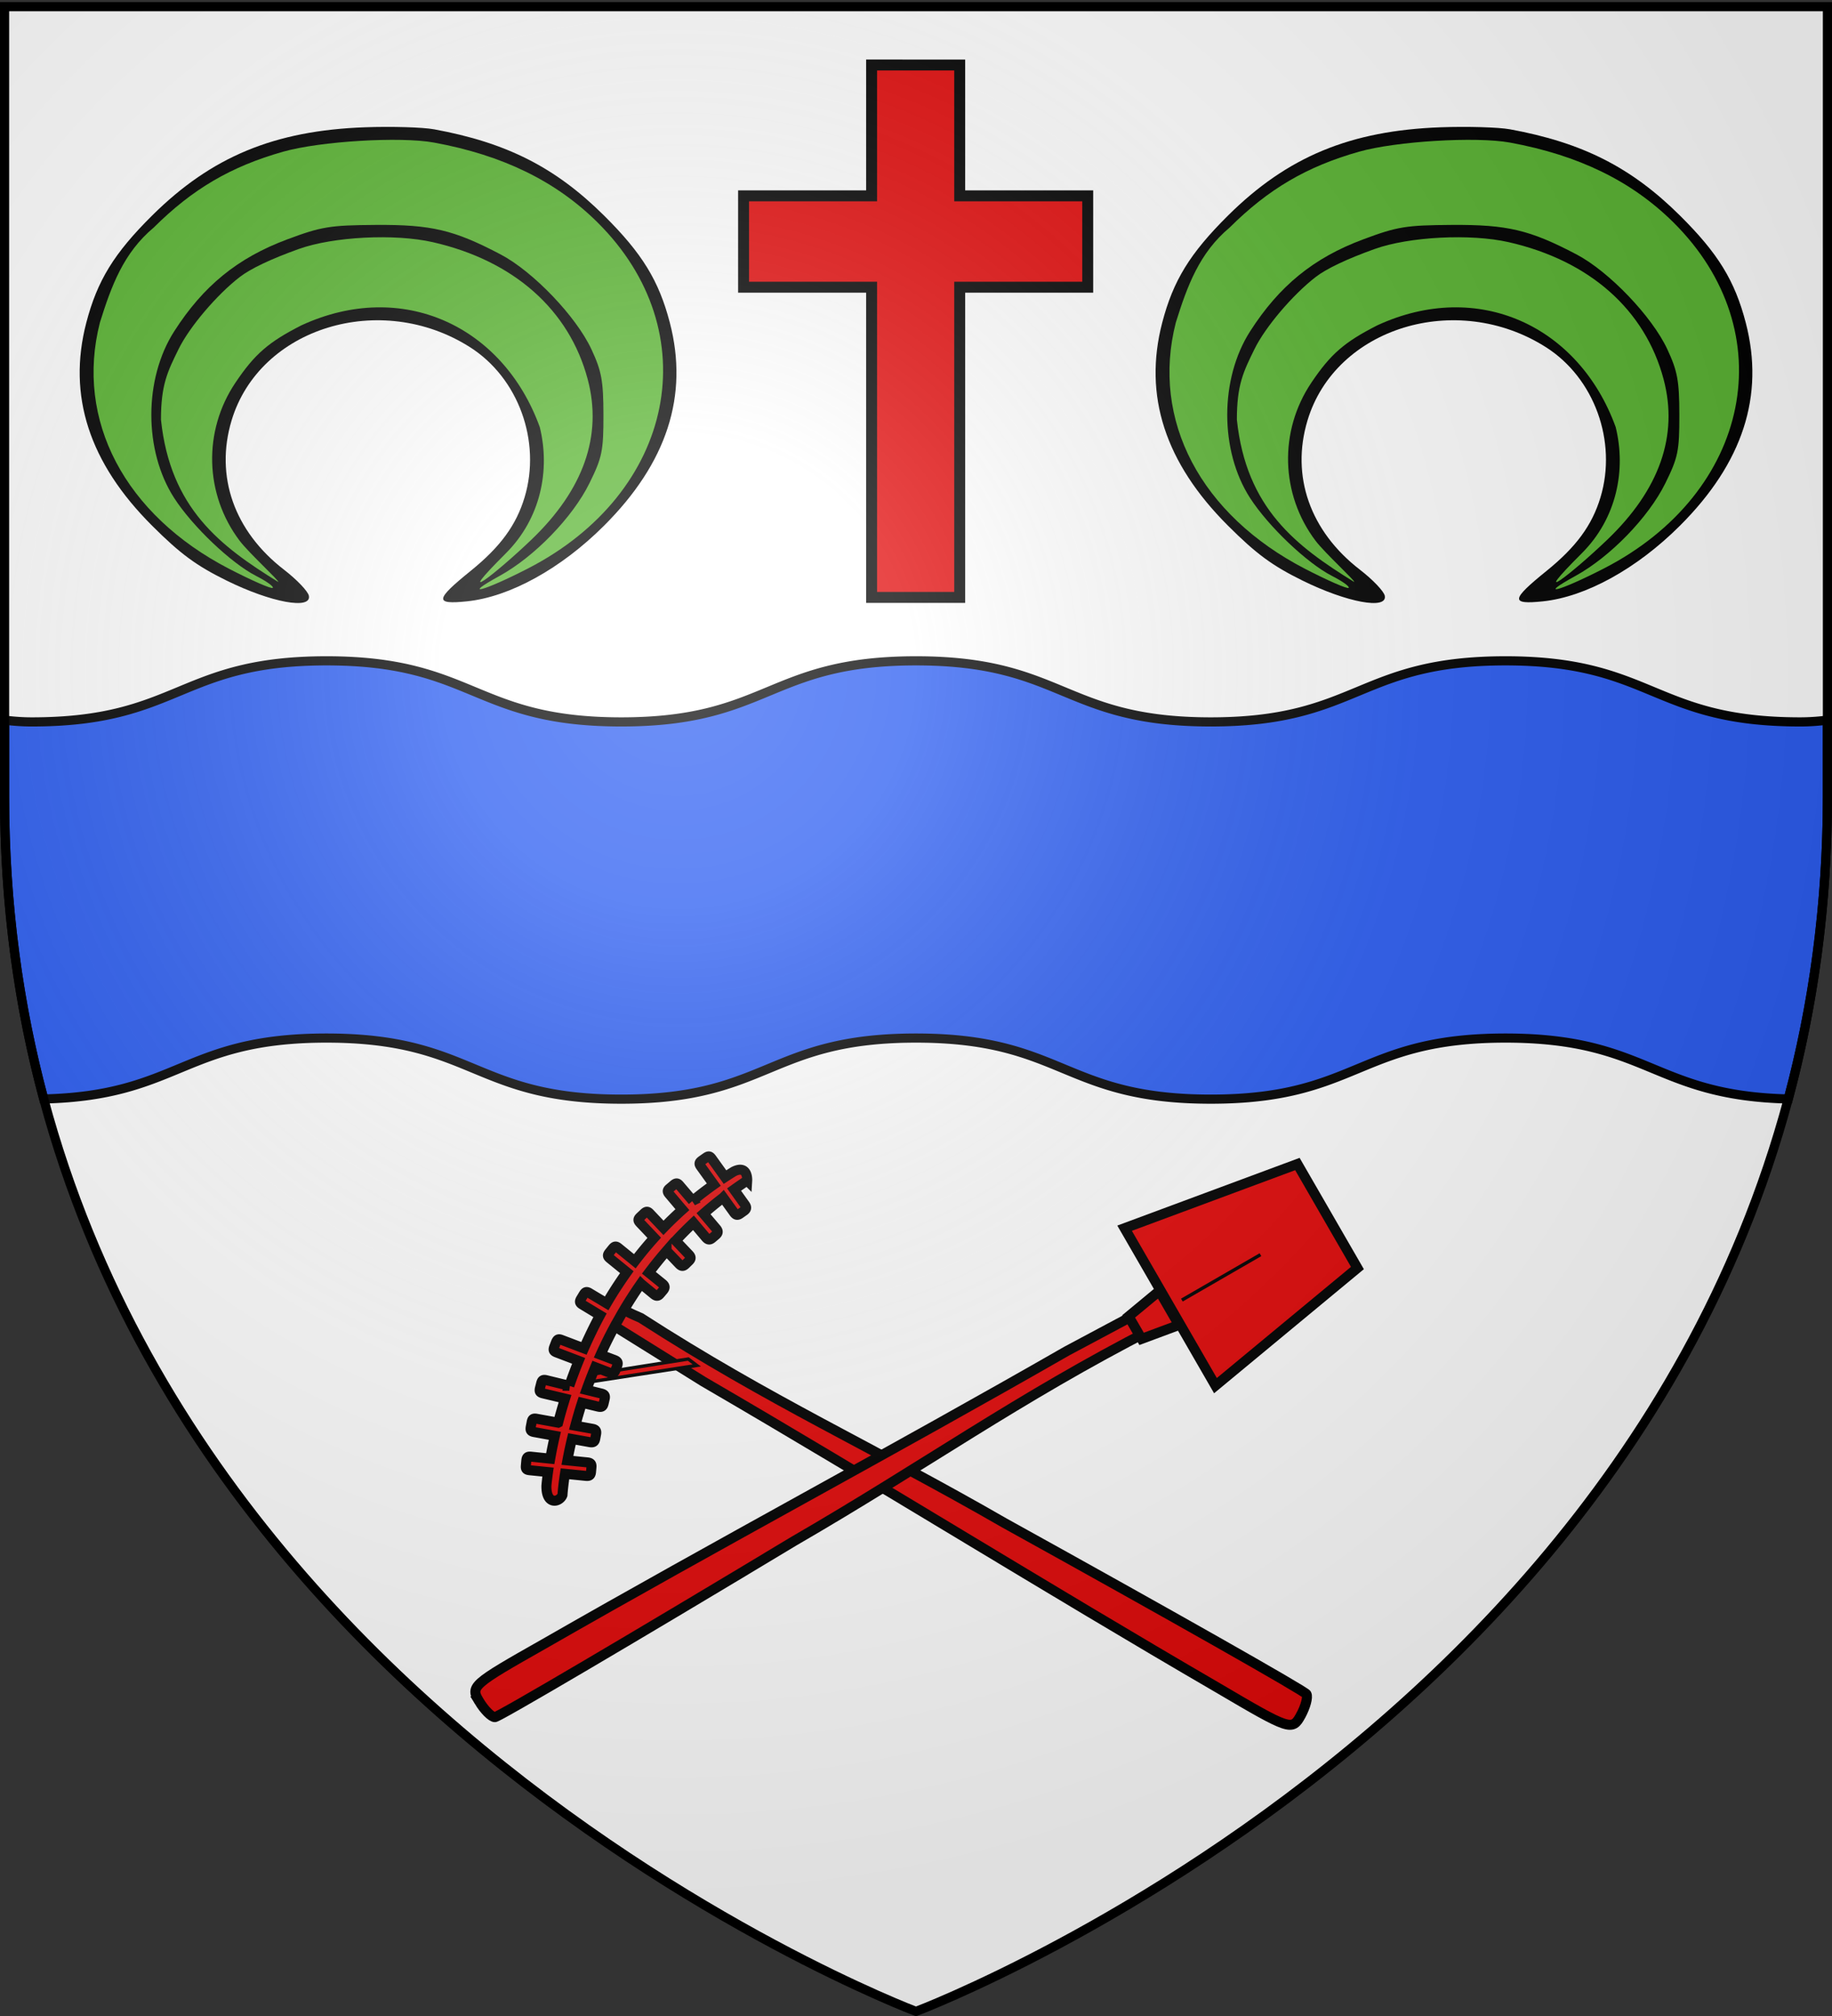 <svg xmlns="http://www.w3.org/2000/svg" xmlns:xlink="http://www.w3.org/1999/xlink" width="600" height="660" version="1.0"><rect width="100%" height="100%" fill="#333333" stroke="none"/><desc>Flag of Canton of Valais (Wallis)</desc><defs><radialGradient xlink:href="#b" id="c" cx="221.445" cy="226.331" r="300" fx="221.445" fy="226.331" gradientTransform="matrix(1.353 0 0 1.349 -77.63 -85.747)" gradientUnits="userSpaceOnUse"/><linearGradient id="b"><stop offset="0" style="stop-color:white;stop-opacity:.314"/><stop offset=".19" style="stop-color:white;stop-opacity:.251"/><stop offset=".6" style="stop-color:#6b6b6b;stop-opacity:.125"/><stop offset="1" style="stop-color:black;stop-opacity:.125"/></linearGradient></defs><g style="display:inline"><path d="M300 658.5s298.5-112.32 298.5-397.772V2.176H1.5v258.552C1.5 546.18 300 658.5 300 658.5" style="fill:#fff;fill-opacity:1;fill-rule:evenodd;stroke:none;stroke-width:1px;stroke-linecap:butt;stroke-linejoin:miter;stroke-opacity:1"/><path d="M0 0h600v660H0z" style="fill:none;fill-opacity:1;fill-rule:nonzero;stroke:none;stroke-width:6.203;stroke-linecap:round;stroke-linejoin:round;stroke-miterlimit:4;stroke-dasharray:none;stroke-opacity:1"/><path d="M106.938 216.344c-48.263 0-48.238 20-96.5 20-3.073 0-6.055-.216-8.938-.594v24.969c0 35.681 4.65 68.672 12.813 99.062 44.4-1.046 45.698-19.937 92.625-19.937 48.262 0 48.268 20 96.53 20 48.264 0 48.27-20 96.532-20 48.263 0 48.268 20 96.531 20s48.269-20 96.532-20c46.926 0 48.223 18.89 92.625 19.937 8.162-30.39 12.812-63.38 12.812-99.062V235.75a69 69 0 0 1-8.937.594c-48.263 0-48.238-20-96.5-20s-48.269 20-96.532 20-48.268-20-96.531-20-48.268 20-96.531 20-48.269-20-96.531-20z" style="fill:#2b5df2;fill-opacity:1;stroke:#000;stroke-width:3;stroke-miterlimit:4;stroke-opacity:1"/><g style="display:inline"><path d="M-208.496 315.9c28.76 5.276 48.083 15.076 67.301 34.134 15.094 14.966 21.732 25.77 26.072 42.433 7.512 28.841-1.127 55.467-26.072 80.357-17.04 17.004-37.328 28.192-54.296 29.943-12.89 1.33-12.652-.63 1.457-12.037 11.753-9.501 18.061-18.098 21.386-29.143 6.673-22.173-2.46-47.274-21.628-59.446-35.404-22.481-83.343-7.754-94.405 29.003-6.645 22.079 1.019 43.878 20.78 59.111 5.064 3.904 9.485 8.541 9.825 10.305 1.084 5.627-15.015 2.646-32.627-6.042-11.998-5.918-18.27-10.538-29.45-21.694-24.945-24.89-33.584-51.516-26.071-80.357 4.34-16.663 10.978-27.467 26.071-42.433 23.486-23.289 48.43-33.634 84.228-34.934 10.59-.384 22.934-.024 27.43.8" style="fill:#000;stroke:none;stroke-opacity:1" transform="matrix(.827 0 0 .827 314.59 -218.917)"/><path d="M-268.282 324.762c-20.682 5.858-35.91 14.784-51.232 30.026-12.01 10.04-16.78 23.119-21.315 37.593-9.898 38.646 9.8 76.14 51.245 97.546 8.964 4.63 16.706 8.01 17.205 7.51.499-.498-2.46-2.624-6.574-4.723-9.91-5.055-25.223-19.618-32.493-30.898-12.046-18.694-12.027-47.144.044-65.962 11.546-17.998 25.104-29.033 44.649-36.339 13.632-5.096 16.997-5.647 35.204-5.765 22.012-.143 30.855 1.945 49.364 11.656 12.89 6.762 29.937 24.552 36 37.567 4.034 8.659 4.738 12.499 4.762 25.954.024 14.267-.514 16.887-5.576 27.134-6.66 13.48-21.773 29.056-35.535 36.62-15.395 8.462-6.515 6.168 11.1-2.868 58.504-30.008 71.35-93.82 27.604-137.126-16.453-16.287-37.5-26.552-64.666-31.535-13.406-2.46-45.122-.544-59.786 3.61" style="fill:#5ab532;fill-opacity:1;stroke:none;stroke-opacity:1" transform="matrix(.827 0 0 .827 314.59 -218.917)"/><path d="M-262.11 363.29c-11.02 3.954-19.055 7.77-23.342 11.082-9.115 7.045-19.927 19.78-24.229 28.542-4.396 8.953-6.973 14.13-6.973 27.93 3.686 35.095 23.452 50.045 46.404 64.225.94 0-11.59-11.463-15.223-16.263-13.914-18.383-14.583-43.446-1.673-62.622 7.63-11.332 13.077-16.062 26.135-22.696 39.867-18.377 79.845.194 94.385 40.32 4.163 16.97.423 36.09-13.427 49.92-21.48 21.447-4.5 8.6 10.112-5.385 20.666-19.78 28.19-41.197 22.294-63.457-7.293-27.532-29.312-47.018-61.374-54.313-15.085-3.432-39.424-2.186-53.09 2.717" style="fill:#5ab532;fill-opacity:1;stroke:none;stroke-opacity:1" transform="matrix(.827 0 0 .827 314.59 -218.917)"/><path d="M-208.496 315.9c28.76 5.276 48.083 15.076 67.301 34.134 15.094 14.966 21.732 25.77 26.072 42.433 7.512 28.841-1.127 55.467-26.072 80.357-17.04 17.004-37.328 28.192-54.296 29.943-12.89 1.33-12.652-.63 1.457-12.037 11.753-9.501 18.061-18.098 21.386-29.143 6.673-22.173-2.46-47.274-21.628-59.446-35.404-22.481-83.343-7.754-94.405 29.003-6.645 22.079 1.019 43.878 20.78 59.111 5.064 3.904 9.485 8.541 9.825 10.305 1.084 5.627-15.015 2.646-32.627-6.042-11.998-5.918-18.27-10.538-29.45-21.694-24.945-24.89-33.584-51.516-26.071-80.357 4.34-16.663 10.978-27.467 26.071-42.433 23.486-23.289 48.43-33.634 84.228-34.934 10.59-.384 22.934-.024 27.43.8" style="fill:#000;stroke:none;stroke-opacity:1" transform="matrix(.827 0 0 .827 666.961 -218.917)"/><path d="M-268.282 324.762c-20.682 5.858-35.91 14.784-51.232 30.026-12.01 10.04-16.78 23.119-21.315 37.593-9.898 38.646 9.8 76.14 51.245 97.546 8.964 4.63 16.706 8.01 17.205 7.51.499-.498-2.46-2.624-6.574-4.723-9.91-5.055-25.223-19.618-32.493-30.898-12.046-18.694-12.027-47.144.044-65.962 11.546-17.998 25.104-29.033 44.649-36.339 13.632-5.096 16.997-5.647 35.204-5.765 22.012-.143 30.855 1.945 49.364 11.656 12.89 6.762 29.937 24.552 36 37.567 4.034 8.659 4.738 12.499 4.762 25.954.024 14.267-.514 16.887-5.576 27.134-6.66 13.48-21.773 29.056-35.535 36.62-15.395 8.462-6.515 6.168 11.1-2.868 58.504-30.008 71.35-93.82 27.604-137.126-16.453-16.287-37.5-26.552-64.666-31.535-13.406-2.46-45.122-.544-59.786 3.61" style="fill:#5ab532;fill-opacity:1;stroke:none;stroke-opacity:1" transform="matrix(.827 0 0 .827 666.961 -218.917)"/><path d="M-262.11 363.29c-11.02 3.954-19.055 7.77-23.342 11.082-9.115 7.045-19.927 19.78-24.229 28.542-4.396 8.953-6.973 14.13-6.973 27.93 3.686 35.095 23.452 50.045 46.404 64.225.94 0-11.59-11.463-15.223-16.263-13.914-18.383-14.583-43.446-1.673-62.622 7.63-11.332 13.077-16.062 26.135-22.696 39.867-18.377 79.845.194 94.385 40.32 4.163 16.97.423 36.09-13.427 49.92-21.48 21.447-4.5 8.6 10.112-5.385 20.666-19.78 28.19-41.197 22.294-63.457-7.293-27.532-29.312-47.018-61.374-54.313-15.085-3.432-39.424-2.186-53.09 2.717" style="fill:#5ab532;fill-opacity:1;stroke:none;stroke-opacity:1" transform="matrix(.827 0 0 .827 666.961 -218.917)"/><path d="M294.891 215.359v16.525h-16.174v11.54h16.174v39.182h11.134v-39.183h16.174v-11.54h-16.174V215.36z" style="fill:#e20909;fill-opacity:1;fill-rule:nonzero;stroke:#000;stroke-width:1.382;stroke-miterlimit:4;stroke-dasharray:none;stroke-opacity:1" transform="translate(-478.902 -536.925)scale(2.592)"/></g><g style="fill:#e20909;fill-opacity:1;display:inline"><path d="M445.395 426.091c-2.983-.058-5.882-.825-6.441-1.704-.56-.88-.175-47.723.855-104.096.056-46 3.567-79.191 1.295-125.165.885-6.675.165-13.787 3.003-9.144 1.028 1.683 3.276-.06 3.055 2.675l1.077 32.252c.188 60.087 2.193 119.616 2.362 179.696.212 24.855.062 25.588-5.206 25.486z" style="fill:#e20909;fill-opacity:1;stroke:#000;stroke-width:3;stroke-miterlimit:4;stroke-dasharray:none;stroke-opacity:1" transform="scale(-1.092 1.092)rotate(60 -48.776 -253.342)"/><path d="m444.643 213.571 20.238-25h2.778l-22.62 28.175z" style="fill:#e20909;fill-opacity:1;fill-rule:evenodd;stroke:#000;stroke-width:1px;stroke-linecap:butt;stroke-linejoin:miter;stroke-opacity:1" transform="scale(-1.092 1.092)rotate(60 -48.776 -253.342)"/><path d="m445.063 176.688-1.407.03c-1.01.018-1.33.272-1.312 1.282l.094 6.031c-3.618.013-7.346.206-11.125.563l-1.032-6.438c-.16-.997-.502-1.192-1.5-1.031l-1.406.219c-.998.16-1.255.471-1.094 1.469l1 6.218c-2.975.385-5.964.888-9 1.531l-1.75-5.906c-.286-.969-.656-1.13-1.625-.844l-1.344.407c-.969.286-1.223.593-.937 1.562l1.688 5.688c-2.512.63-5.033 1.354-7.563 2.187l-2.062-5.75c-.257-.713-.536-.97-1.063-.906-.175.021-.387.102-.625.188l-1.312.468c-.951.342-1.155.674-.813 1.625l2.031 5.719a106 106 0 0 0-7.375 3.063l-2.75-6.094c-.414-.922-.797-1.04-1.719-.625l-1.28.594c-.922.414-1.103.766-.688 1.687l2.812 6.219c-.939.477-1.875.956-2.812 1.469-3.929 2.665.375 4.812.375 4.812a118 118 0 0 1 4.312-2.062l2.281 5.03c.415.922.86 1.165 1.782.75l1.281-.593c.921-.415 1.04-.891.625-1.812l-2.25-5a115 115 0 0 1 7.125-2.688l1.969 5.5c.341.951.799 1.217 1.75.875l1.312-.469c.951-.341 1.123-.83.781-1.781L408.5 194.5c2.459-.74 4.888-1.377 7.313-1.937l1.625 5.5c.285.969.718 1.254 1.687.968l1.344-.375c.969-.286 1.16-.75.875-1.719l-1.531-5.218a120 120 0 0 1 8.343-1.313l.813 5.156c.16.998.565 1.349 1.562 1.188l1.375-.25c.998-.16 1.255-.596 1.094-1.594l-.812-4.937a126 126 0 0 1 10.343-.469l4.094.031c3.468.088 6.833.3 10.063.625l-.72 4.375c-.16.998.097 1.433 1.094 1.594l1.407.219c.997.16 1.37-.19 1.531-1.188l.719-4.531c2.49.325 4.916.702 7.219 1.125l-1.282 4.375c-.286.97-.094 1.433.875 1.719l1.344.406c.97.286 1.37 0 1.656-.969l1.406-4.75c2.462.525 4.79 1.108 6.97 1.688l-1.75 4.875c-.342.95-.17 1.44.78 1.781l1.313.469c.951.341 1.408.076 1.75-.875l1.844-5.125c2.34.695 4.376 1.372 6.25 2.031l-2.469 5.469c-.415.921-.265 1.398.656 1.812l1.281.594c.922.415 1.367.171 1.782-.75l2.594-5.75c3.722 1.452 5.875 2.531 5.875 2.531 2.182.397 5.357-2.586 0-5.562 0 0-1.414-.673-3.782-1.625l2.281-5.063c.415-.921.234-1.273-.687-1.687l-1.281-.594c-.922-.415-1.336-.328-1.75.594l-2.375 5.312c-1.9-.688-4.114-1.45-6.625-2.219l2.125-5.937c.341-.951.138-1.315-.813-1.656l-1.344-.469c-.95-.342-1.314-.201-1.656.75l-2.219 6.188a150 150 0 0 0-7.28-1.813l1.937-6.5c.286-.97.063-1.308-.906-1.594l-1.344-.375c-.97-.286-1.37-.156-1.656.813l-2 6.844a147 147 0 0 0-7.875-1.313l1.125-6.969c.16-.997-.097-1.308-1.094-1.469l-1.375-.218c-.25-.04-.48-.043-.656-.031-.53.034-.755.314-.875 1.062l-1.157 7.125c-3.529-.388-7.205-.666-11-.781l-.125-6.156c-.017-1.01-.333-1.268-1.344-1.25z" style="fill:#e20909;fill-opacity:1;fill-rule:nonzero;stroke:#000;stroke-width:3;stroke-miterlimit:4;stroke-dasharray:none;stroke-opacity:1" transform="scale(-1.092 1.092)rotate(60 -48.776 -253.342)"/></g><path d="M-135.05 877.21c-2.983-.058-5.882-.825-6.441-1.705s-.175-47.723.855-104.096c.056-46 3.567-79.19 1.295-125.164.885-6.675.165-13.787 3.002-9.145 1.03 1.684 3.277-.059 3.056 2.675l1.076 32.253c.189 60.087 2.193 119.615 2.363 179.695.212 24.855.062 25.589-5.206 25.487z" style="fill:#e20909;fill-opacity:1;stroke:#000;stroke-width:3;stroke-miterlimit:4;stroke-dasharray:none;stroke-opacity:1" transform="scale(-1.092 1.092)rotate(-60 -457.328 701.148)"/><path d="M-142.263 639.027h11.785l-2 11.785h-7.785zM-163.483 638.64h54.505l-9.25-54.504h-36.005z" style="fill:#e20909;fill-opacity:1;fill-rule:nonzero;stroke:#000;stroke-width:3;stroke-miterlimit:4;stroke-dasharray:none;stroke-opacity:1" transform="scale(-1.092 1.092)rotate(-60 -457.328 701.148)"/><path d="M-136.23 607.32v27.217" style="fill:none;fill-rule:evenodd;stroke:#000;stroke-width:1px;stroke-linecap:butt;stroke-linejoin:miter;stroke-opacity:1" transform="scale(-1.092 1.092)rotate(-60 -457.328 701.148)"/></g><path d="M300 658.5s298.5-112.32 298.5-397.772V2.176H1.5v258.552C1.5 546.18 300 658.5 300 658.5" style="opacity:1;fill:url(#c);fill-opacity:1;fill-rule:evenodd;stroke:none;stroke-width:1px;stroke-linecap:butt;stroke-linejoin:miter;stroke-opacity:1"/><path d="M300 658.5S1.5 546.18 1.5 260.728V2.176h597v258.552C598.5 546.18 300 658.5 300 658.5z" style="opacity:1;fill:none;fill-opacity:1;fill-rule:evenodd;stroke:#000;stroke-width:3;stroke-linecap:butt;stroke-linejoin:miter;stroke-miterlimit:4;stroke-dasharray:none;stroke-opacity:1"/></svg>